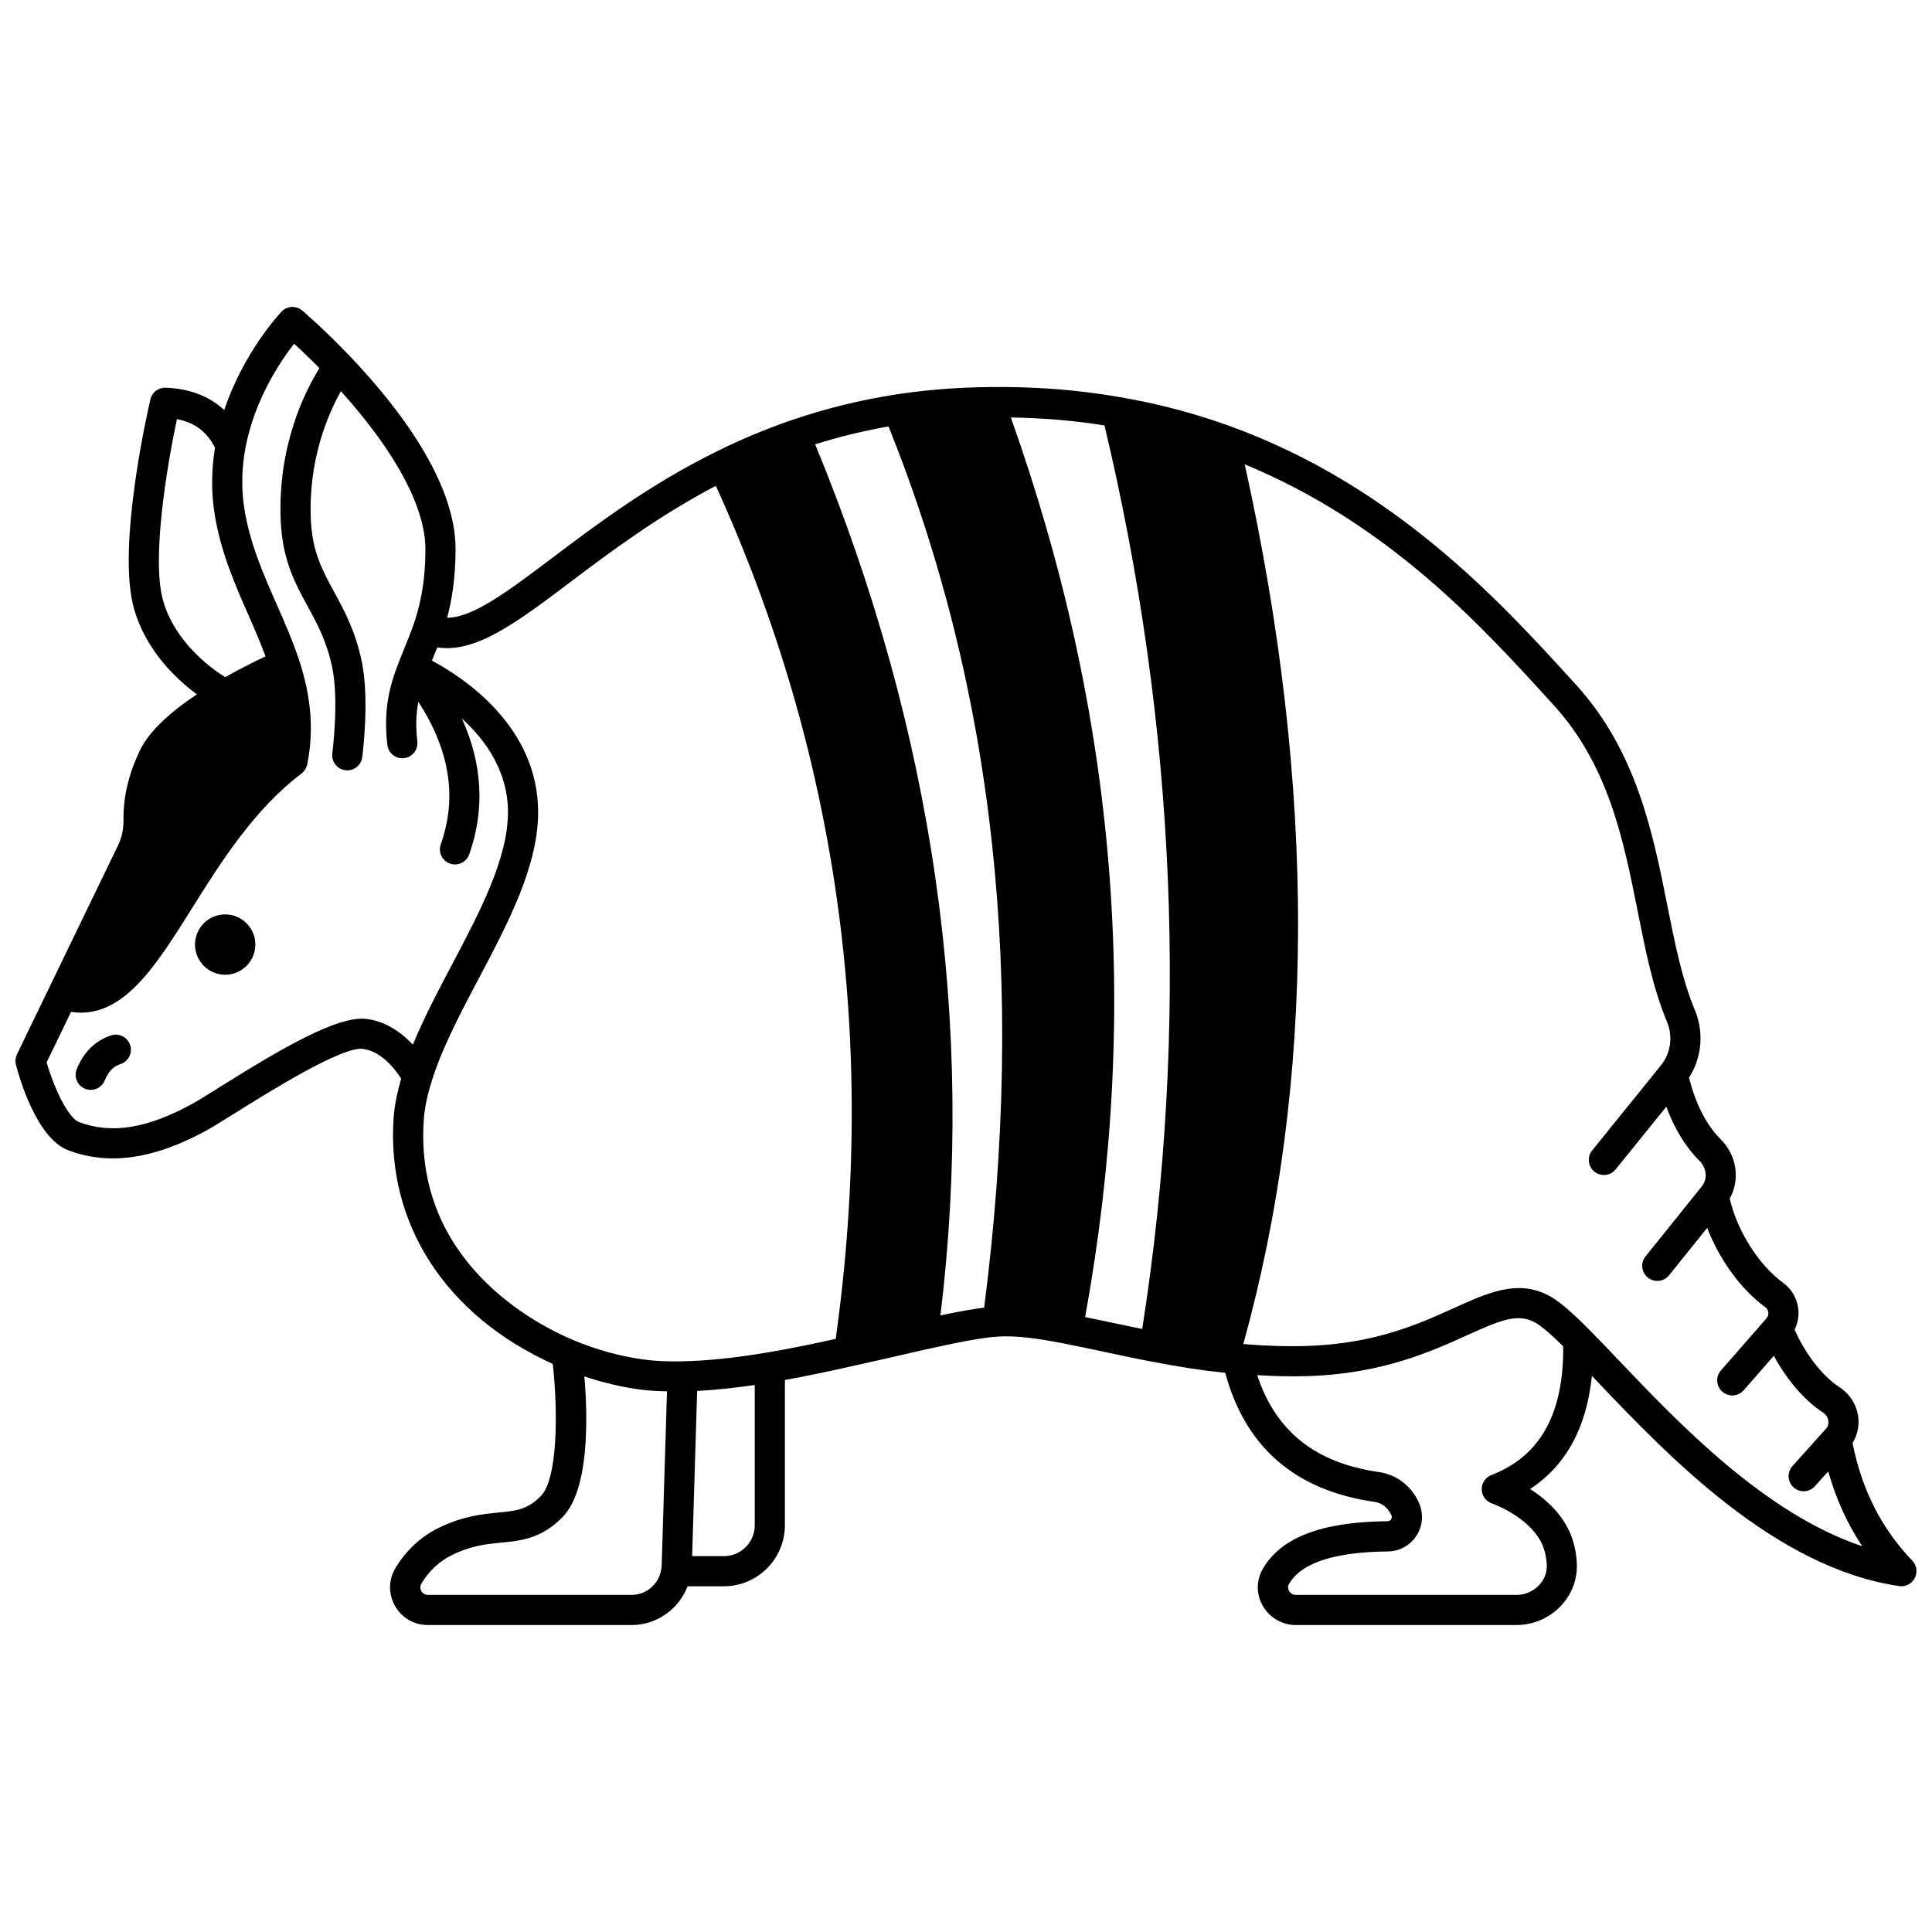 <?xml version="1.0" encoding="UTF-8"?>
<!-- Uploaded to: SVG Repo, www.svgrepo.com, Generator: SVG Repo Mixer Tools -->
<svg width="800px" height="800px" version="1.1" viewBox="144 144 512 512" xmlns="http://www.w3.org/2000/svg">
 <defs>
  <clipPath id="a">
   <path d="m148.09 225h503.81v350h-503.81z"/>
  </clipPath>
 </defs>
 <path d="m211.67 394.32c0 4.418-3.578 7.996-7.996 7.996-4.414 0-7.996-3.578-7.996-7.996 0-4.418 3.582-7.996 7.996-7.996 4.418 0 7.996 3.578 7.996 7.996"/>
 <g clip-path="url(#a)">
  <path d="m650.79 557.61c-8.215-8.586-13.387-18.816-15.848-31.188 1.277-2.098 1.836-4.562 1.496-7.031-0.438-3.191-2.262-6.035-4.988-7.789-4.519-2.941-9.027-8.801-11.855-15.238 0.812-1.688 1.188-3.566 0.977-5.457-0.316-2.797-1.801-5.344-4.066-6.977-6.457-4.699-12.195-13.875-14.109-22.297 2.801-5.012 1.906-11.465-2.445-15.766-3.801-3.801-6.578-9.312-8.348-16.262 3.379-5.289 4.023-11.945 1.57-17.891-3.394-8.074-5.293-17.617-7.309-27.723-3.82-19.184-8.148-40.934-24.293-58.633l-1.285-1.402c-18.633-20.43-46.789-51.301-90.559-67.113-9.34-3.371-19.129-5.934-29.055-7.617-10.914-1.918-22.527-2.809-34.441-2.648-2.09 0-4.262 0.082-6.414 0.164-6.254 0.281-12.453 0.883-18.422 1.805-9.457 1.453-18.875 3.781-28.012 6.93-6.543 2.269-13.078 5.016-19.445 8.148-0.004 0-0.008 0-0.012 0.004-0.004 0-0.004 0.004-0.008 0.008-0.023 0.012-0.043 0.02-0.066 0.031-17.766 8.77-31.953 19.473-43.352 28.074-12 9.051-21.172 15.938-28 15.969 1.164-4.371 2.231-10.293 2.231-18.184 0-17.988-15.254-37.762-28.059-51.184-6.906-7.231-12.359-11.852-12.586-12.047-1.621-1.371-4.023-1.246-5.481 0.289-0.473 0.496-10.016 10.688-15.18 26.07-3.922-3.633-9.152-5.664-15.516-5.914-1.938-0.055-3.609 1.215-4.051 3.078-0.371 1.586-9.102 39.117-4.305 55.648 3.195 11.012 11.141 18.488 16.625 22.547-7.777 5.176-12.898 10.195-15.148 14.961-3.648 7.637-4.356 13.918-4.305 17.902 0.066 2.637-0.414 5.043-1.445 7.152l-26.789 55.379c-0.414 0.852-0.508 1.828-0.273 2.746 0.832 3.219 5.418 19.43 13.789 22.645 3.789 1.457 7.738 2.188 11.871 2.188 7.633 0 15.906-2.492 25.004-7.496 1.578-0.867 4.168-2.488 7.348-4.477 8.488-5.309 28.406-17.797 33.914-17.051 4.949 0.629 8.57 5.383 10.168 7.894-1.086 3.766-1.809 7.293-2.019 10.629-1.824 28.039 13.93 52.148 42.191 64.969 1.41 12.543 1.34 30.477-3.18 35.039-3.57 3.602-6.457 3.883-11.242 4.348-4.195 0.402-9.414 0.91-15.906 4.113-4.582 2.25-8.488 5.871-11.273 10.441-1.938 3.121-2.027 6.91-0.242 10.121 1.793 3.219 5.066 5.141 8.758 5.141h53.941c6.711 0 12.566-4.238 14.879-10.277h9.633c8.91 0 16.152-7.266 16.152-16.195v-38.469c5.484-0.992 11.465-2.223 18.93-3.926 4.156-0.91 8.195-1.84 12.047-2.723l6.473-1.477c8.359-1.852 14.82-3.141 19.168-3.391 4.332-0.246 9.57 0.305 17.566 1.895 3.215 0.613 6.602 1.34 10.156 2.098 4.094 0.879 8.406 1.805 12.902 2.656 7.125 1.375 13.066 2.297 18.684 2.887 0.262 0.027 0.512 0.043 0.773 0.07 5.269 19.656 18.527 31.227 39.621 34.215 1.895 0.277 3.512 1.531 4.414 3.531 0.215 0.477 0.043 0.867-0.078 1.059-0.125 0.195-0.414 0.523-0.953 0.527-17.457 0.164-28.27 4.301-33.059 12.641-1.766 3.07-1.754 6.746 0.027 9.832 1.797 3.106 5.133 5.039 8.711 5.039h58.496c4.406 0 8.672-1.832 11.715-5.019 2.953-3.098 4.473-7.121 4.273-11.324-0.168-3.492-0.98-6.644-2.41-9.375-2.438-4.684-6.418-8.066-9.973-10.336 9.535-6.219 14.969-16.293 16.379-29.969 0.477 0.5 0.918 0.961 1.406 1.473 18.723 19.656 47.016 49.363 80.023 54.23 0.195 0.027 0.391 0.043 0.582 0.043 1.48 0 2.856-0.824 3.551-2.164 0.805-1.516 0.543-3.363-0.641-4.602zm-290.77-295.86c6.391-2.008 12.902-3.594 19.453-4.742 28.184 70.27 36.484 146.74 25.34 233.53-3.215 0.398-7.031 1.105-11.586 2.059 9.355-77.156-1.805-154.77-33.207-230.85zm-172.78 41.492c-3.164-10.898 1.027-35.891 3.648-48.156 4.75 0.875 7.973 3.383 10.082 7.562-0.926 5.777-1.012 11.531-0.164 17.125 1.598 10.395 5.461 19.137 9.195 27.594 1.598 3.617 3.059 7.098 4.371 10.594-2.637 1.227-6.492 3.121-10.707 5.492-3.93-2.465-13.254-9.289-16.426-20.211zm53.918 110.79c-7.738-0.969-22.938 8.055-39.156 18.199-3.019 1.891-5.473 3.43-6.969 4.254-12 6.602-21.578 8.141-30.148 4.848-2.766-1.062-6.496-8.75-8.531-15.789l6.477-13.391c0.875 0.129 1.738 0.215 2.574 0.215 12.117 0 20.246-12.949 29.453-27.633 7.691-12.262 16.414-26.168 29.07-35.762 0.016-0.012 0.023-0.035 0.043-0.047 0.387-0.305 0.723-0.676 0.98-1.109 0.07-0.125 0.098-0.27 0.156-0.398 0.129-0.281 0.273-0.547 0.332-0.863 0.016-0.07 0.02-0.148 0.035-0.219v-0.004c1.707-8.934 1-17.68-2.238-27.496-0.031-0.105-0.078-0.203-0.117-0.309-1.633-4.922-3.742-9.73-5.797-14.383-3.523-7.981-7.168-16.23-8.605-25.566-0.785-5.184-0.672-10.543 0.336-15.934 2.383-12.652 9.18-22.789 12.883-27.562 1.719 1.574 4.066 3.797 6.719 6.481-3.707 5.914-11.188 20.477-10.254 40.68 0.484 10.25 3.863 16.445 7.129 22.434 2.602 4.773 5.066 9.285 6.508 16.23 1.832 8.684 0.047 22.582 0.027 22.727-0.285 2.188 1.254 4.195 3.445 4.481 0.176 0.023 0.352 0.035 0.523 0.035 1.977 0 3.695-1.465 3.957-3.481 0.082-0.625 1.984-15.387-0.133-25.406-1.684-8.094-4.676-13.578-7.316-18.418-3.09-5.668-5.762-10.57-6.16-18.98-0.746-16.043 4.602-28.223 7.961-34.203 14.422 16.016 22.391 30.773 22.391 41.863 0 9.559-1.66 15.656-3.098 19.879-0.77 2.219-1.594 4.238-2.394 6.191-0.555 1.359-1.098 2.691-1.582 3.977-2.566 6.531-4.062 12.742-3.008 21.832 0.25 2.195 2.269 3.793 4.43 3.512 2.195-0.25 3.766-2.238 3.512-4.43-0.473-4.09-0.316-7.418 0.273-10.516 8.355 12.945 10.324 25.371 5.941 37.797-0.734 2.082 0.355 4.367 2.438 5.098 0.441 0.156 0.887 0.23 1.332 0.23 1.648 0 3.191-1.027 3.769-2.672 4.184-11.855 3.519-23.91-1.934-36.004 6.273 5.727 12.203 13.965 12.203 24.793 0 12.336-7.512 26.559-14.781 40.312-3.711 7.019-7.508 14.219-10.418 21.328-2.902-3.082-6.973-6.152-12.258-6.82zm15.129 26.977c0.203-3.219 0.902-6.656 2.141-10.516 0.031-0.098 0.059-0.195 0.082-0.301 2.719-8.621 7.633-17.922 12.387-26.922 7.727-14.613 15.711-29.73 15.711-44.047 0-22.77-19.859-35.73-28.141-40.145 0.062-0.152 0.121-0.301 0.18-0.457 0.406-0.996 0.82-2.012 1.23-3.059 10.164 1.605 21.043-6.57 35.445-17.438 10.312-7.781 22.992-17.301 38.383-25.371 32.133 70.539 42.859 146.49 31.793 225.86-0.008 0.066 0.02 0.129 0.012 0.195-7.055 1.562-12.824 2.719-18.148 3.609-8.566 1.449-16.152 2.234-22.57 2.34-3.859 0.082-7.133-0.059-9.992-0.445-6.289-0.82-12.867-2.633-19.027-5.238-9.887-4.168-41.914-20.715-39.484-58.062zm55.066 125.66h-53.938c-1.078 0-1.594-0.723-1.766-1.031-0.168-0.309-0.508-1.117 0.066-2.043 2.035-3.34 4.723-5.848 7.992-7.453 5.188-2.559 9.227-2.949 13.145-3.332 5.188-0.5 10.551-1.02 16.156-6.676 7.242-7.309 6.762-26.617 5.856-37.367 4.938 1.645 9.988 2.852 14.887 3.488 2.113 0.285 4.496 0.41 7.008 0.473l-1.41 46.184c0 0.039-0.023 0.391-0.023 0.434-0.043 0.168-0.078 0.332-0.102 0.504-0.531 3.883-3.918 6.82-7.871 6.82zm24.512-10.277h-8.438l1.324-43.781c4.637-0.234 9.742-0.766 15.266-1.578v37.16c0.004 4.519-3.656 8.199-8.152 8.199zm95.707-63.367c14.785-81.391 8.332-159.48-19.684-238.39 8.559 0.129 16.859 0.836 24.812 2.102 19.035 79.918 22.391 160.44 9.996 239.46-2.973-0.605-5.883-1.211-8.656-1.809-2.238-0.477-4.379-0.926-6.469-1.355zm107.65 41.883c-1.566 0.609-2.582 2.133-2.551 3.812 0.031 1.68 1.121 3.164 2.711 3.707 0.094 0.031 9.391 3.273 13.016 10.223 0.879 1.676 1.398 3.766 1.508 6.055 0.098 1.996-0.641 3.922-2.074 5.422-1.539 1.617-3.699 2.539-5.926 2.539h-58.5c-1.07 0-1.605-0.727-1.793-1.043-0.203-0.348-0.477-1.055-0.02-1.844 3.211-5.594 12.027-8.496 26.207-8.629 3.098-0.031 5.945-1.613 7.613-4.227 1.664-2.606 1.895-5.848 0.551-8.801-1.938-4.336-5.852-7.324-10.488-8.004-16.867-2.387-27.441-10.848-32.297-25.684 4.519 0.262 9.031 0.391 13.473 0.25 19.625-0.633 32.605-6.512 42.086-10.809 8.762-3.969 13.172-5.785 17.66-3.625 2.195 1.062 5.766 4.457 7.871 6.551 0.125 17.883-6.078 29.09-19.047 34.105zm33.867-30.309c-2.891-3.035-5.551-5.824-7.953-8.242-5.141-5.191-8.504-7.969-11.266-9.309-8.055-3.867-15.648-0.434-24.434 3.543-9.359 4.242-21.008 9.516-39.039 10.098-5.531 0.176-11.195-0.02-16.914-0.504 19.23-69.176 19.352-147.54 0.383-233.13 37.945 15.676 62.395 42.449 80.508 62.309l1.285 1.406c14.645 16.059 18.57 35.754 22.359 54.805 2.09 10.512 4.07 20.445 7.769 29.238 1.602 3.887 0.973 8.316-1.656 11.555l-18.191 22.512c-1.387 1.715-1.121 4.234 0.598 5.621 0.738 0.598 1.629 0.887 2.512 0.887 1.168 0 2.324-0.508 3.109-1.488l13.434-16.621c2.133 5.762 5.019 10.574 8.715 14.273 2 1.98 2.297 4.859 0.691 6.844l-14.914 18.555c-1.383 1.719-1.113 4.238 0.613 5.621 0.738 0.59 1.625 0.883 2.504 0.883 1.168 0 2.332-0.512 3.117-1.496l10.094-12.555c3.211 8.316 8.938 16.309 15.398 21.008 0.617 0.449 0.773 1.062 0.809 1.391 0.035 0.34 0.02 1-0.516 1.613l-12.035 13.754c-1.457 1.664-1.289 4.191 0.375 5.641 0.758 0.664 1.699 0.992 2.633 0.992 1.113 0 2.219-0.465 3.012-1.363l7.992-9.137c3.43 6.34 8.117 11.828 13.023 15.023 0.781 0.5 1.297 1.293 1.414 2.164 0.062 0.473 0.059 1.379-0.516 2.043-0.051 0.051-0.262 0.266-0.312 0.32l-8.676 9.676c-1.477 1.645-1.336 4.172 0.309 5.644 0.766 0.684 1.715 1.02 2.668 1.02 1.094 0 2.188-0.449 2.981-1.332l3.527-3.938c2.031 7.223 5.035 13.855 9.004 19.84-25.816-8.633-48.652-32.609-64.414-49.16z"/>
 </g>
 <path d="m173.45 418.39c-4.164 1.352-7.312 4.445-9.117 8.957-0.82 2.051 0.18 4.379 2.231 5.199 0.488 0.191 0.988 0.289 1.484 0.289 1.586 0 3.086-0.953 3.715-2.516 1.223-3.059 2.957-3.93 4.16-4.32 2.098-0.68 3.25-2.938 2.57-5.039-0.684-2.098-2.934-3.25-5.043-2.57z"/>
</svg>